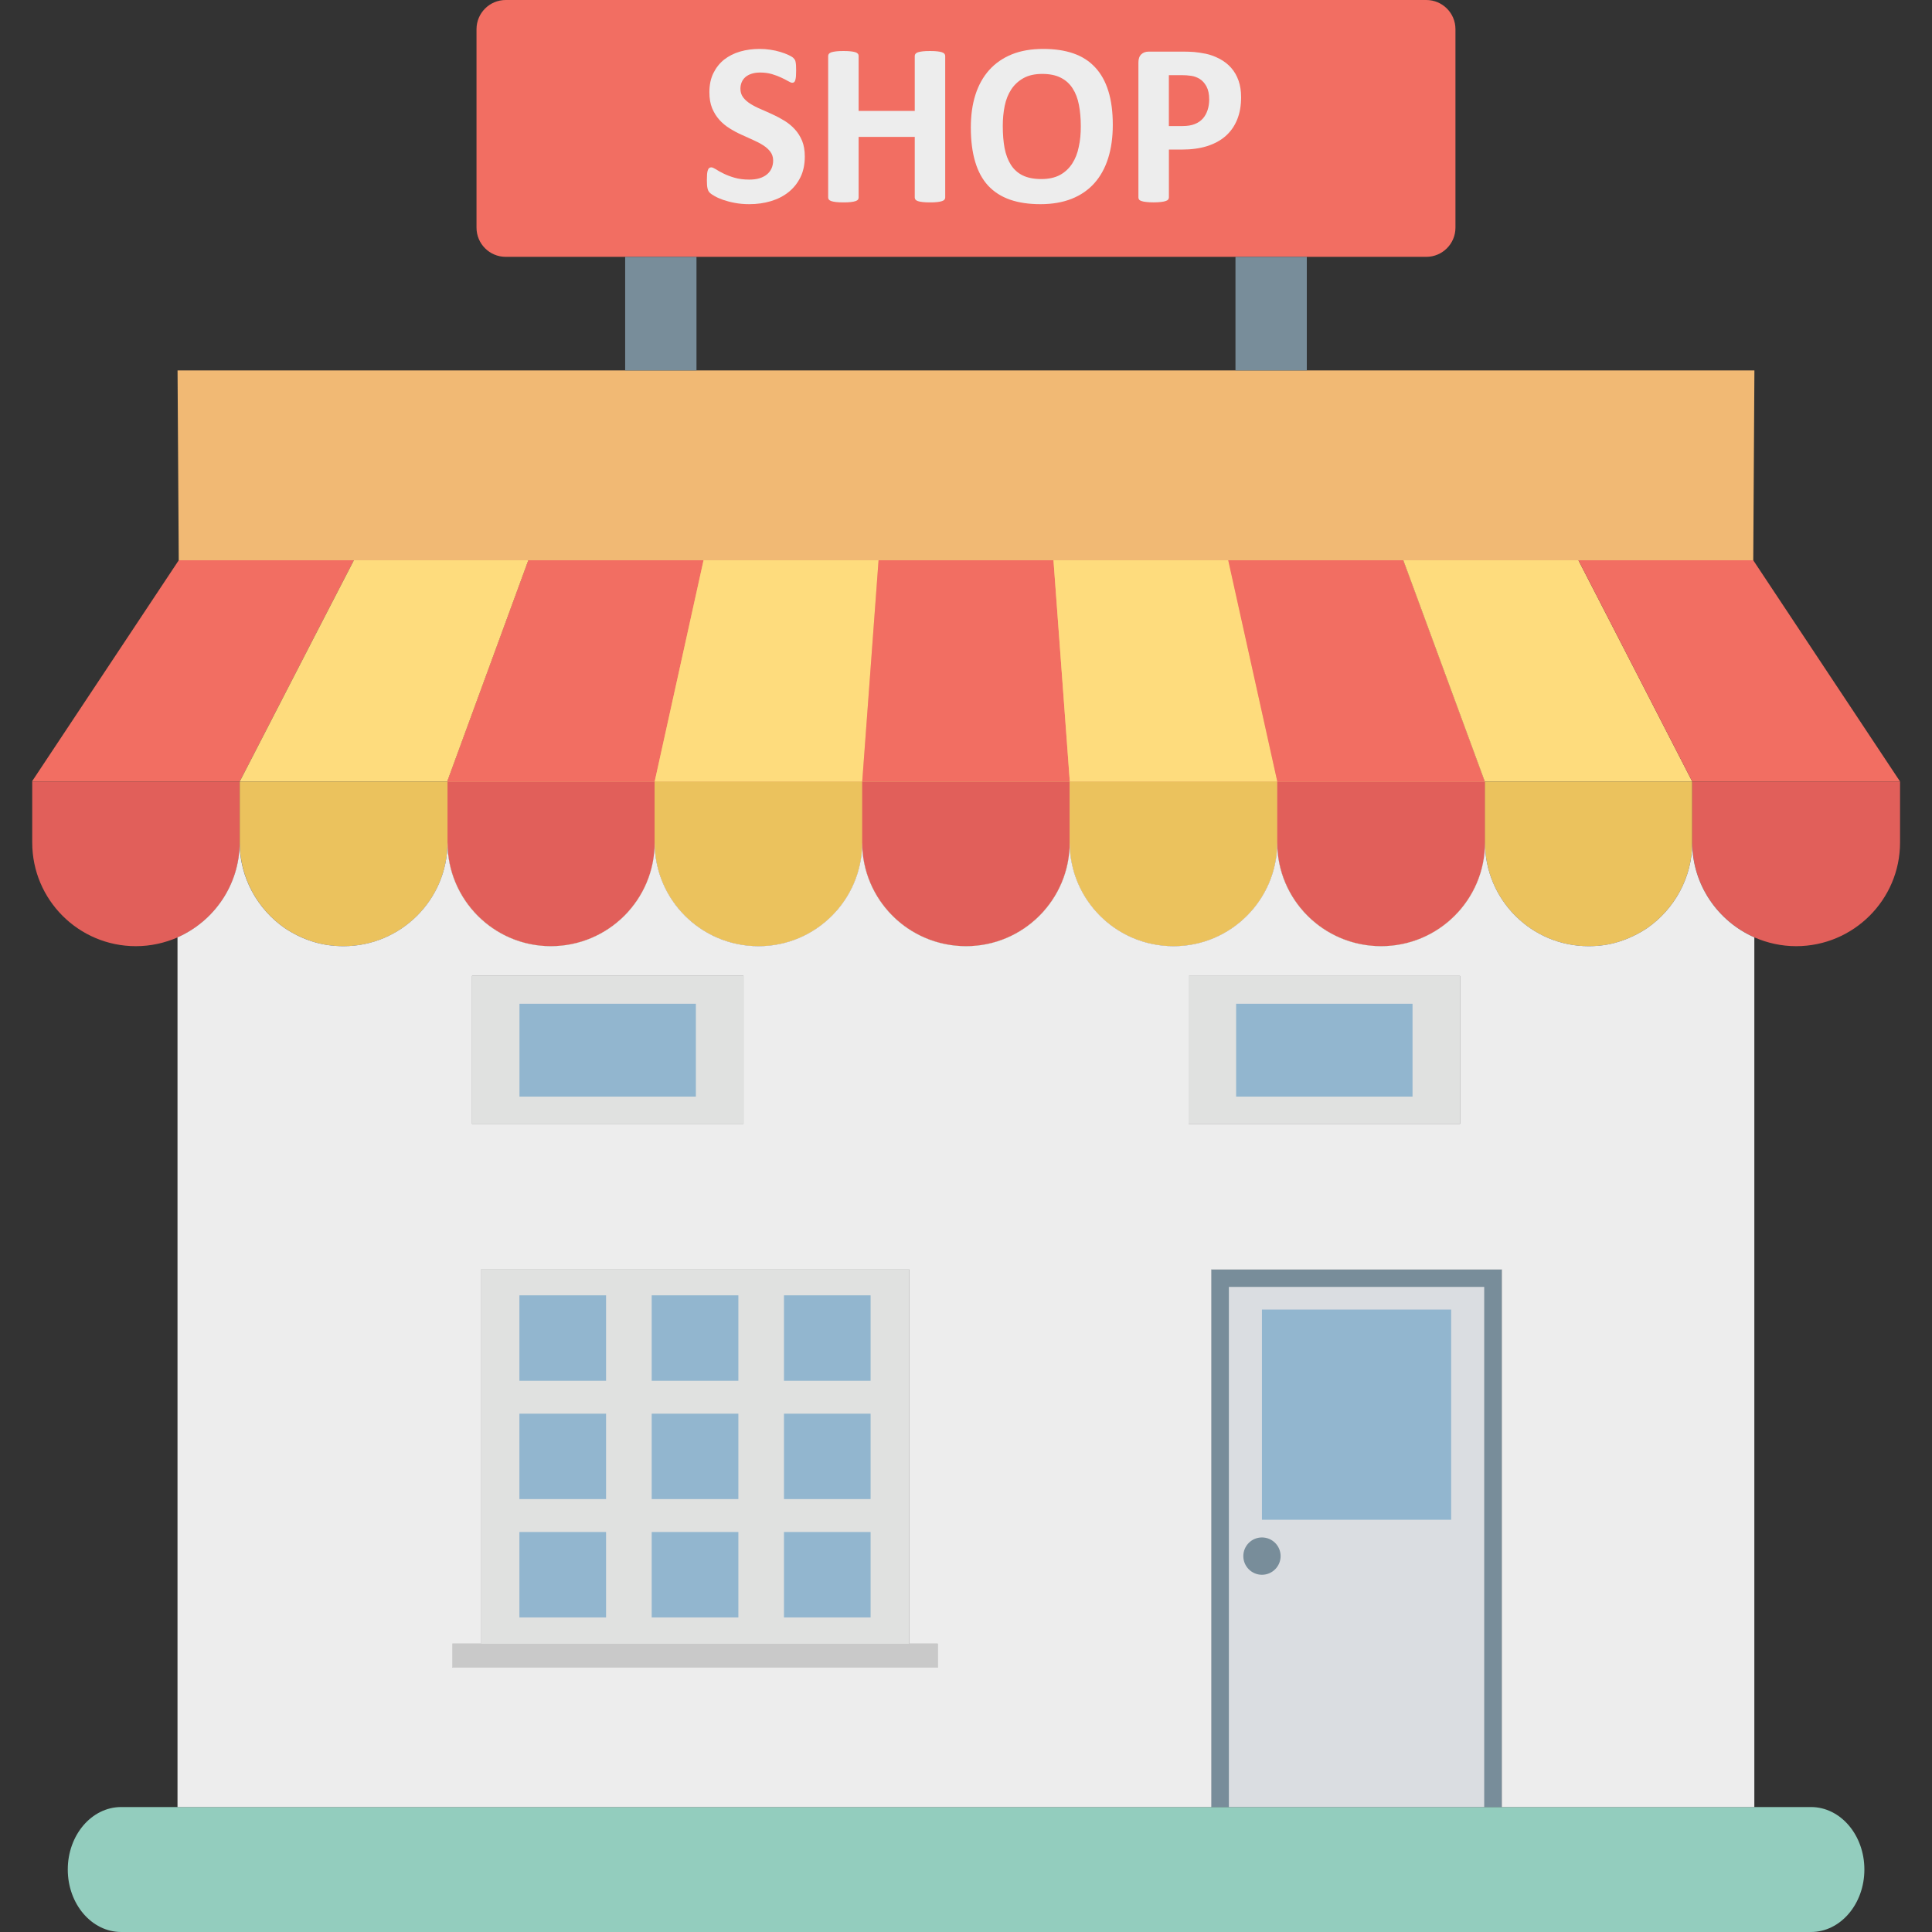 <svg width="50" height="50" viewBox="0 0 50 50" fill="none" xmlns="http://www.w3.org/2000/svg">
<rect x="0" y="0" width="50" height="50" fill="#333333" stroke="none"/>
<g clip-path="url(#clip0_50_182)">
<path d="M12.215 25.258H19.239V29.087H12.215V25.258Z" fill="#EDEDED"/>
<path d="M24.262 42.535V43.154H11.709V42.535H12.448V32.852H23.529V42.535H24.262Z" fill="#EDEDED"/>
<path d="M30.765 25.258H37.781V29.087H30.765V25.258Z" fill="#EDEDED"/>
<path d="M31.346 32.852H38.869V46.764H31.346V32.852Z" fill="#EDEDED"/>
<path d="M45.374 14.503H36.318L38.425 20.228H38.433V21.807C38.433 23.288 37.232 24.488 35.744 24.488C34.256 24.488 33.055 23.288 33.055 21.807C33.055 23.288 31.854 24.488 30.373 24.488C28.886 24.488 27.684 23.288 27.684 21.807C27.684 23.288 26.484 24.488 25.003 24.488C23.515 24.488 22.314 23.288 22.314 21.807C22.314 23.288 21.113 24.488 19.633 24.488C18.145 24.488 16.944 23.288 16.944 21.807C16.944 23.288 15.743 24.488 14.255 24.488C12.782 24.488 11.581 23.288 11.581 21.807V20.228H11.573L13.673 14.503H4.626L4.595 9.586H45.404L45.374 14.503Z" fill="#F1B974"/>
<path d="M48.25 48.383C48.25 49.276 47.631 50 46.868 50H3.136C2.373 50 1.754 49.276 1.754 48.383C1.754 47.49 2.373 46.766 3.136 46.766H46.868C47.631 46.766 48.25 47.489 48.25 48.383Z" fill="#93CDBE"/>
<path d="M12.448 32.852H23.529V42.534H12.448V32.852Z" fill="#E0E1E0"/>
<path d="M20.289 33.523H22.531V35.734H20.289V33.523Z" fill="#92B6CF"/>
<path d="M16.866 33.523H19.109V35.734H16.866V33.523Z" fill="#92B6CF"/>
<path d="M13.442 33.523H15.685V35.734H13.442V33.523Z" fill="#92B6CF"/>
<path d="M20.289 36.586H22.531V38.796H20.289V36.586Z" fill="#92B6CF"/>
<path d="M16.866 36.586H19.109V38.796H16.866V36.586Z" fill="#92B6CF"/>
<path d="M13.442 36.586H15.685V38.796H13.442V36.586Z" fill="#92B6CF"/>
<path d="M20.289 39.648H22.531V41.859H20.289V39.648Z" fill="#92B6CF"/>
<path d="M16.866 39.648H19.109V41.859H16.866V39.648Z" fill="#92B6CF"/>
<path d="M13.442 39.648H15.685V41.859H13.442V39.648Z" fill="#92B6CF"/>
<path d="M31.346 32.852H38.869V46.764H31.346V32.852Z" fill="#788D9A"/>
<path d="M31.803 33.305H38.411V46.765H31.803V33.305Z" fill="#DADDE1"/>
<path d="M32.659 40.755C32.926 40.755 33.142 40.538 33.142 40.272C33.142 40.005 32.926 39.789 32.659 39.789C32.393 39.789 32.177 40.005 32.177 40.272C32.177 40.538 32.393 40.755 32.659 40.755Z" fill="#788D9A"/>
<path d="M32.659 33.891H37.556V39.331H32.659V33.891Z" fill="#92B6CF"/>
<path d="M30.765 25.258H37.781V29.087H30.765V25.258Z" fill="#E0E1E0"/>
<path d="M31.991 25.977H36.556V28.38H31.991V25.977Z" fill="#92B6CF"/>
<path d="M12.215 25.258H19.239V29.087H12.215V25.258Z" fill="#E0E1E0"/>
<path d="M13.444 25.977H18.009V28.38H13.444V25.977Z" fill="#92B6CF"/>
<path d="M11.709 42.539H24.262V43.159H11.709V42.539Z" fill="#C9C9C9"/>
<path d="M6.205 20.227V21.805C6.205 22.901 5.54 23.845 4.596 24.26C4.264 24.404 3.901 24.487 3.516 24.487C2.035 24.487 0.834 23.286 0.834 21.805V20.227H6.205Z" fill="#E15F5A"/>
<path d="M11.582 20.227V21.806C11.582 23.287 10.373 24.488 8.893 24.488C8.613 24.488 8.349 24.449 8.108 24.374C7.844 24.291 7.594 24.17 7.367 24.019C6.665 23.528 6.204 22.712 6.204 21.805V20.227L11.582 20.227Z" fill="#EBC25D"/>
<path d="M16.945 20.227V21.805C16.945 23.286 15.744 24.487 14.255 24.487C12.783 24.487 11.582 23.286 11.582 21.805V20.227H16.945Z" fill="#E15F5A"/>
<path d="M22.313 20.227V21.805C22.313 23.286 21.113 24.487 19.632 24.487C18.144 24.487 16.943 23.286 16.943 21.805V20.227H22.313Z" fill="#EBC25D"/>
<path d="M27.684 20.227V21.805C27.684 23.286 26.483 24.487 25.002 24.487C23.514 24.487 22.313 23.286 22.313 21.805V20.227H27.684Z" fill="#E15F5A"/>
<path d="M33.053 20.227V21.805C33.053 23.286 31.852 24.487 30.372 24.487C28.884 24.487 27.683 23.286 27.683 21.805V20.227H33.053Z" fill="#EBC25D"/>
<path d="M38.433 20.227V21.805C38.433 23.286 37.232 24.487 35.744 24.487C34.256 24.487 33.055 23.286 33.055 21.805V20.227H38.433Z" fill="#E15F5A"/>
<path d="M43.795 20.227V21.805C43.795 22.712 43.334 23.527 42.632 24.019C42.406 24.169 42.156 24.291 41.891 24.374C41.65 24.45 41.393 24.488 41.113 24.488C39.633 24.488 38.432 23.287 38.432 21.806V20.227L43.795 20.227Z" fill="#EBC25D"/>
<path d="M49.173 20.227V21.805C49.173 23.286 47.965 24.487 46.484 24.487C46.099 24.487 45.737 24.404 45.405 24.26C44.461 23.845 43.796 22.901 43.796 21.805V20.227H49.173Z" fill="#E15F5A"/>
<path d="M9.158 14.5L8.108 16.532L6.205 20.225H0.827L4.626 14.5H9.158Z" fill="#F26E62"/>
<path d="M13.674 14.5L11.575 20.225H6.205L8.108 16.532L9.158 14.5H13.674Z" fill="#FEDC7D"/>
<path d="M18.206 14.5L16.945 20.225H11.575L13.674 14.5H18.206Z" fill="#F26E62"/>
<path d="M22.737 14.5H18.209L16.944 20.221H22.315L22.737 14.5Z" fill="#FEDC7D"/>
<path d="M27.264 14.5H22.737L22.315 20.221H27.686L27.264 14.5Z" fill="#F26E62"/>
<path d="M31.791 14.5H27.264L27.686 20.221H33.056L31.791 14.5Z" fill="#FEDC7D"/>
<path d="M38.426 20.225H33.056L31.786 14.5H36.318L38.426 20.225Z" fill="#F26E62"/>
<path d="M43.795 20.225H38.426L36.318 14.5H40.85L41.892 16.524L43.795 20.225Z" fill="#FEDC7D"/>
<path d="M49.173 20.225H43.795L41.892 16.524L40.85 14.5H45.374L49.173 20.225Z" fill="#F26E62"/>
<path d="M43.795 21.805C43.795 22.711 43.334 23.527 42.632 24.018C42.406 24.169 42.156 24.29 41.891 24.373C41.65 24.449 41.393 24.487 41.113 24.487C39.633 24.487 38.432 23.286 38.432 21.805C38.432 23.286 37.231 24.487 35.743 24.487C34.255 24.487 33.054 23.286 33.054 21.805C33.054 23.286 31.853 24.487 30.373 24.487C28.885 24.487 27.684 23.286 27.684 21.805C27.684 23.286 26.483 24.487 25.002 24.487C23.514 24.487 22.313 23.286 22.313 21.805C22.313 23.286 21.113 24.487 19.632 24.487C18.144 24.487 16.943 23.286 16.943 21.805C16.943 23.286 15.742 24.487 14.254 24.487C12.781 24.487 11.581 23.286 11.581 21.805C11.581 23.286 10.372 24.487 8.891 24.487C8.612 24.487 8.348 24.448 8.106 24.373C7.842 24.291 7.592 24.169 7.366 24.018C6.663 23.527 6.202 22.711 6.202 21.805C6.202 22.9 5.537 23.844 4.594 24.259V46.767H31.346V32.855H38.869V46.767H45.402V24.259C44.46 23.844 43.795 22.9 43.795 21.805ZM12.216 25.256H19.241V29.085H12.216V25.256ZM24.263 43.157H11.71V42.538H12.45V32.855H23.531V42.538H24.264V43.157H24.263ZM37.784 29.086H30.767V25.257H37.784V29.086Z" fill="#EDEDED"/>
<path d="M36.913 6.647H13.088C12.67 6.647 12.332 6.309 12.332 5.891V0.755C12.333 0.338 12.67 0 13.088 0H36.912C37.329 0 37.667 0.338 37.667 0.755V5.891C37.667 6.309 37.329 6.647 36.913 6.647Z" fill="#F26E62"/>
<path d="M16.179 6.648H18.025V9.586H16.179V6.648Z" fill="#788D9A"/>
<path d="M31.974 6.648H33.82V9.586H31.974V6.648Z" fill="#788D9A"/>
<path d="M20.828 4.051C20.828 4.255 20.791 4.434 20.715 4.588C20.639 4.741 20.536 4.87 20.406 4.973C20.276 5.077 20.123 5.154 19.949 5.206C19.776 5.258 19.59 5.284 19.391 5.284C19.258 5.284 19.133 5.273 19.018 5.251C18.902 5.23 18.802 5.202 18.713 5.172C18.626 5.141 18.552 5.109 18.493 5.074C18.434 5.041 18.391 5.011 18.365 4.984C18.339 4.959 18.32 4.921 18.31 4.872C18.298 4.823 18.294 4.752 18.294 4.66C18.294 4.598 18.296 4.545 18.299 4.505C18.303 4.463 18.309 4.429 18.319 4.403C18.327 4.377 18.34 4.358 18.354 4.348C18.369 4.337 18.387 4.331 18.407 4.331C18.435 4.331 18.474 4.348 18.526 4.38C18.577 4.414 18.642 4.451 18.723 4.49C18.802 4.53 18.898 4.567 19.009 4.599C19.12 4.632 19.249 4.648 19.394 4.648C19.49 4.648 19.577 4.637 19.652 4.615C19.728 4.591 19.793 4.559 19.845 4.516C19.898 4.474 19.938 4.422 19.966 4.361C19.994 4.299 20.009 4.23 20.009 4.154C20.009 4.066 19.984 3.991 19.937 3.927C19.888 3.864 19.826 3.807 19.749 3.759C19.673 3.71 19.585 3.664 19.487 3.621C19.389 3.577 19.288 3.533 19.184 3.484C19.08 3.437 18.979 3.383 18.881 3.321C18.783 3.26 18.695 3.188 18.618 3.102C18.541 3.017 18.479 2.916 18.43 2.801C18.382 2.684 18.359 2.546 18.359 2.384C18.359 2.198 18.393 2.034 18.462 1.893C18.532 1.752 18.624 1.635 18.741 1.542C18.859 1.45 18.996 1.38 19.155 1.334C19.314 1.288 19.483 1.266 19.661 1.266C19.753 1.266 19.845 1.273 19.937 1.287C20.029 1.3 20.115 1.32 20.195 1.344C20.274 1.368 20.345 1.395 20.408 1.424C20.47 1.454 20.511 1.479 20.531 1.499C20.551 1.52 20.564 1.537 20.572 1.55C20.58 1.562 20.585 1.581 20.59 1.604C20.595 1.627 20.598 1.655 20.601 1.691C20.602 1.727 20.604 1.77 20.604 1.821C20.604 1.879 20.603 1.928 20.6 1.968C20.597 2.007 20.591 2.041 20.584 2.067C20.577 2.093 20.568 2.112 20.555 2.124C20.541 2.136 20.524 2.142 20.502 2.142C20.48 2.142 20.445 2.127 20.397 2.1C20.348 2.072 20.29 2.041 20.22 2.009C20.15 1.976 20.07 1.945 19.978 1.918C19.886 1.891 19.785 1.877 19.674 1.877C19.589 1.877 19.514 1.888 19.45 1.909C19.386 1.93 19.332 1.959 19.29 1.996C19.247 2.034 19.215 2.078 19.194 2.13C19.173 2.181 19.162 2.237 19.162 2.295C19.162 2.381 19.185 2.456 19.232 2.519C19.279 2.582 19.343 2.638 19.422 2.688C19.501 2.737 19.59 2.783 19.69 2.825C19.79 2.869 19.892 2.913 19.996 2.962C20.1 3.009 20.202 3.065 20.302 3.125C20.402 3.187 20.491 3.259 20.569 3.345C20.647 3.429 20.71 3.529 20.759 3.645C20.805 3.759 20.828 3.894 20.828 4.051Z" fill="#EDEDED"/>
<path d="M24.462 5.112C24.462 5.133 24.456 5.15 24.442 5.166C24.43 5.183 24.408 5.195 24.378 5.205C24.349 5.216 24.308 5.223 24.258 5.229C24.208 5.236 24.145 5.238 24.07 5.238C23.991 5.238 23.927 5.235 23.877 5.229C23.826 5.223 23.785 5.216 23.756 5.205C23.727 5.195 23.706 5.183 23.693 5.166C23.68 5.15 23.674 5.133 23.674 5.112V3.543H22.221V5.112C22.221 5.133 22.216 5.15 22.204 5.166C22.191 5.183 22.17 5.195 22.141 5.205C22.111 5.216 22.07 5.223 22.02 5.229C21.97 5.236 21.907 5.238 21.829 5.238C21.753 5.238 21.69 5.235 21.638 5.229C21.587 5.223 21.546 5.216 21.516 5.205C21.487 5.195 21.466 5.183 21.452 5.166C21.439 5.15 21.433 5.133 21.433 5.112V1.447C21.433 1.427 21.44 1.409 21.452 1.393C21.465 1.377 21.486 1.363 21.516 1.353C21.546 1.344 21.587 1.335 21.638 1.329C21.689 1.323 21.752 1.32 21.829 1.32C21.907 1.32 21.97 1.323 22.02 1.329C22.07 1.334 22.111 1.343 22.141 1.353C22.17 1.363 22.191 1.377 22.204 1.393C22.216 1.409 22.221 1.427 22.221 1.447V2.871H23.674V1.447C23.674 1.427 23.68 1.409 23.693 1.393C23.706 1.377 23.727 1.363 23.756 1.353C23.785 1.344 23.826 1.335 23.877 1.329C23.927 1.323 23.992 1.32 24.07 1.32C24.145 1.32 24.208 1.323 24.258 1.329C24.308 1.334 24.349 1.343 24.378 1.353C24.408 1.363 24.43 1.377 24.442 1.393C24.456 1.409 24.462 1.427 24.462 1.447V5.112Z" fill="#EDEDED"/>
<path d="M28.799 3.23C28.799 3.552 28.759 3.84 28.679 4.094C28.599 4.348 28.48 4.564 28.322 4.741C28.164 4.918 27.968 5.052 27.735 5.145C27.502 5.237 27.234 5.284 26.927 5.284C26.624 5.284 26.361 5.245 26.136 5.166C25.911 5.087 25.723 4.966 25.573 4.805C25.424 4.643 25.312 4.438 25.238 4.188C25.163 3.938 25.125 3.641 25.125 3.3C25.125 2.985 25.164 2.703 25.244 2.452C25.325 2.2 25.444 1.987 25.602 1.811C25.76 1.635 25.956 1.5 26.188 1.406C26.422 1.312 26.692 1.266 27 1.266C27.294 1.266 27.554 1.304 27.779 1.382C28.004 1.46 28.191 1.58 28.342 1.743C28.493 1.905 28.608 2.109 28.684 2.356C28.761 2.602 28.799 2.895 28.799 3.23ZM27.971 3.273C27.971 3.068 27.955 2.884 27.923 2.716C27.891 2.548 27.836 2.406 27.759 2.287C27.683 2.167 27.58 2.075 27.452 2.011C27.323 1.945 27.164 1.913 26.972 1.913C26.777 1.913 26.616 1.95 26.486 2.023C26.356 2.096 26.25 2.194 26.17 2.316C26.091 2.437 26.034 2.58 26.001 2.742C25.968 2.905 25.952 3.078 25.952 3.259C25.952 3.472 25.967 3.663 25.998 3.83C26.031 4 26.085 4.144 26.161 4.264C26.237 4.384 26.339 4.476 26.466 4.539C26.595 4.602 26.756 4.634 26.949 4.634C27.144 4.634 27.305 4.597 27.436 4.526C27.566 4.454 27.67 4.355 27.75 4.231C27.83 4.107 27.887 3.963 27.919 3.798C27.956 3.634 27.971 3.459 27.971 3.273Z" fill="#EDEDED"/>
<path d="M32.12 2.515C32.12 2.733 32.086 2.927 32.018 3.094C31.95 3.262 31.851 3.403 31.721 3.519C31.591 3.634 31.431 3.721 31.242 3.781C31.054 3.841 30.831 3.871 30.575 3.871H30.251V5.111C30.251 5.131 30.244 5.148 30.231 5.165C30.218 5.181 30.197 5.194 30.166 5.203C30.137 5.214 30.096 5.221 30.046 5.227C29.996 5.234 29.933 5.237 29.854 5.237C29.778 5.237 29.715 5.234 29.663 5.227C29.613 5.222 29.572 5.214 29.542 5.203C29.512 5.194 29.491 5.181 29.48 5.165C29.467 5.148 29.462 5.131 29.462 5.111V1.619C29.462 1.524 29.486 1.455 29.535 1.407C29.584 1.36 29.648 1.336 29.728 1.336H30.644C30.736 1.336 30.823 1.34 30.906 1.346C30.989 1.354 31.089 1.368 31.205 1.391C31.321 1.415 31.438 1.457 31.558 1.52C31.676 1.581 31.778 1.66 31.862 1.755C31.946 1.85 32.009 1.961 32.054 2.088C32.098 2.215 32.12 2.357 32.12 2.515ZM31.294 2.573C31.294 2.436 31.27 2.324 31.223 2.236C31.174 2.148 31.116 2.083 31.045 2.041C30.975 1.999 30.902 1.972 30.825 1.962C30.748 1.95 30.668 1.945 30.587 1.945H30.25V3.262H30.604C30.73 3.262 30.836 3.245 30.92 3.211C31.006 3.177 31.075 3.129 31.129 3.069C31.183 3.008 31.224 2.935 31.252 2.849C31.28 2.765 31.294 2.673 31.294 2.573Z" fill="#EDEDED"/>
</g>
<defs>
<clipPath id="clip0_50_182">
<rect width="50" height="50" fill="white"/>
</clipPath>
</defs>
</svg>
